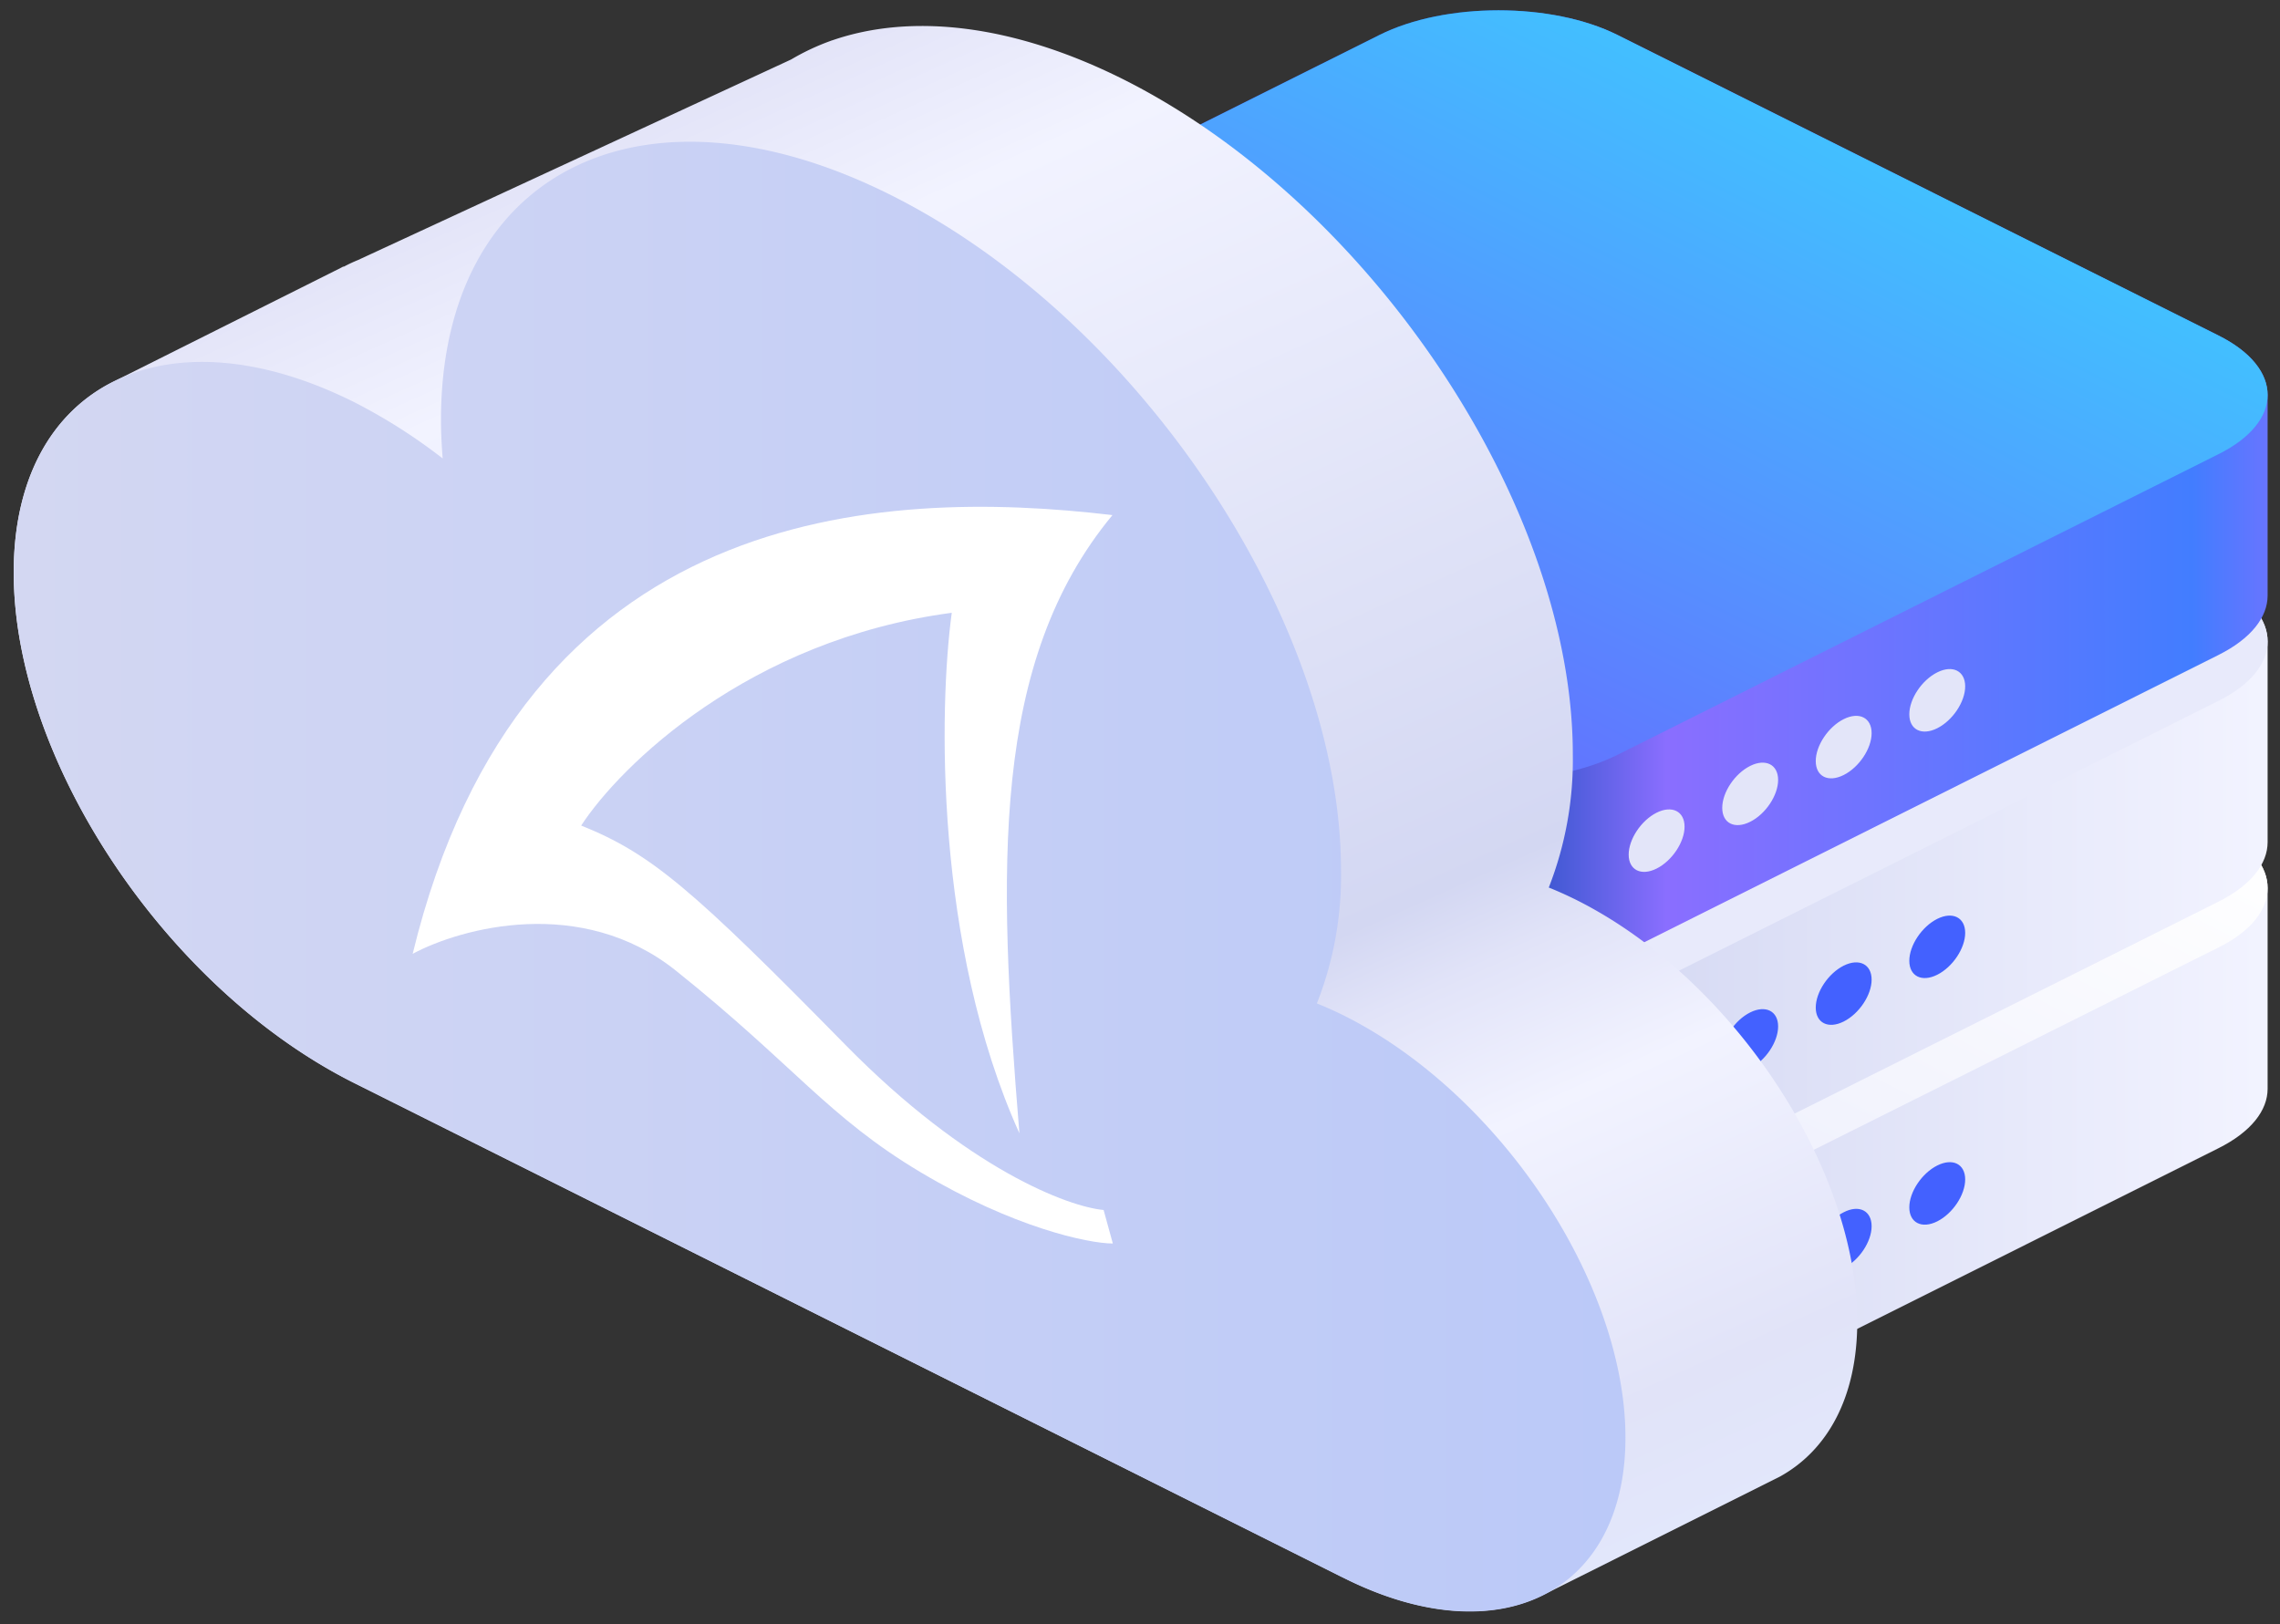 <?xml version="1.0" encoding="UTF-8" standalone="no"?>
<svg
   viewBox="0 0 386 275"
   version="1.1"
   id="svg143"
   sodipodi:docname="sharktech-cloud-hosting.svg"
   xml:space="preserve"
   width="386"
   height="275"
   inkscape:version="1.4 (86a8ad7, 2024-10-11)"
   xmlns:inkscape="http://www.inkscape.org/namespaces/inkscape"
   xmlns:sodipodi="http://sodipodi.sourceforge.net/DTD/sodipodi-0.dtd"
   xmlns:xlink="http://www.w3.org/1999/xlink"
   xmlns="http://www.w3.org/2000/svg"
   xmlns:svg="http://www.w3.org/2000/svg"
   xmlns:rdf="http://www.w3.org/1999/02/22-rdf-syntax-ns#"
   xmlns:cc="http://creativecommons.org/ns#"
   xmlns:dc="http://purl.org/dc/elements/1.1/"><rect x="0" y="0" width="386" height="275" fill="#333333" stroke="none"/><sodipodi:namedview
     id="namedview143"
     pagecolor="#ffffff"
     bordercolor="#000000"
     borderopacity="0.25"
     inkscape:showpageshadow="2"
     inkscape:pageopacity="0.0"
     inkscape:pagecheckerboard="0"
     inkscape:deskcolor="#d1d1d1"
     inkscape:zoom="1.5207614"
     inkscape:cx="532.95671"
     inkscape:cy="362.64729"
     inkscape:window-width="2560"
     inkscape:window-height="1369"
     inkscape:window-x="-8"
     inkscape:window-y="-8"
     inkscape:window-maximized="1"
     inkscape:current-layer="svg143" /><defs
     id="defs34"><style
       id="style1">.cls-1{isolation:isolate;}.cls-2,.cls-42{mix-blend-mode:multiply;}.cls-10,.cls-11,.cls-12,.cls-13,.cls-14,.cls-15,.cls-16,.cls-17,.cls-18,.cls-19,.cls-20,.cls-21,.cls-22,.cls-23,.cls-24,.cls-3,.cls-4,.cls-43,.cls-44,.cls-45,.cls-46,.cls-47,.cls-48,.cls-49,.cls-5,.cls-50,.cls-51,.cls-52,.cls-6,.cls-7,.cls-8,.cls-9{fill:#a7b1f2;}.cls-3{opacity:0;}.cls-4{opacity:0.05;}.cls-5{opacity:0.1;}.cls-6{opacity:0.14;}.cls-7{opacity:0.19;}.cls-8{opacity:0.24;}.cls-9{opacity:0.29;}.cls-10{opacity:0.33;}.cls-11{opacity:0.38;}.cls-12{opacity:0.43;}.cls-13{opacity:0.48;}.cls-14{opacity:0.52;}.cls-15{opacity:0.57;}.cls-16{opacity:0.62;}.cls-17{opacity:0.67;}.cls-18{opacity:0.71;}.cls-19{opacity:0.76;}.cls-20{opacity:0.81;}.cls-21{opacity:0.86;}.cls-22{opacity:0.9;}.cls-23{opacity:0.95;}.cls-25{fill:url(#linear-gradient);}.cls-26{fill:url(#linear-gradient-2);}.cls-27{fill:#4361ff;}.cls-28{fill:url(#linear-gradient-3);}.cls-29{fill:url(#linear-gradient-4);}.cls-30{fill:url(#linear-gradient-5);}.cls-31{fill:url(#linear-gradient-6);}.cls-32{fill:#e3e5f9;}.cls-33{fill:url(#linear-gradient-7);}.cls-34{fill:url(#linear-gradient-8);}.cls-35{fill:url(#linear-gradient-9);}.cls-36{fill:#5b78e6;}.cls-37{fill:#42eaff;}.cls-38{fill:#fff;}.cls-39{fill:#83b8fc;}.cls-40{fill:url(#linear-gradient-10);}.cls-41{fill:url(#linear-gradient-11);}.cls-42{opacity:0.3;}.cls-43{opacity:0.09;}.cls-44{opacity:0.18;}.cls-45{opacity:0.27;}.cls-46{opacity:0.36;}.cls-47{opacity:0.45;}.cls-48{opacity:0.55;}.cls-49{opacity:0.64;}.cls-50{opacity:0.73;}.cls-51{opacity:0.82;}.cls-52{opacity:0.91;}.cls-53{fill:#1e4abf;}.cls-54{fill:#3176ff;}.cls-55{fill:#f3abc7;}.cls-56{fill:#879beb;}</style><linearGradient
       id="linear-gradient"
       x1="52.67"
       y1="364.44"
       x2="310.44"
       y2="364.44"
       gradientUnits="userSpaceOnUse"><stop
         offset="0"
         stop-color="#d3d7f2"
         id="stop1" /><stop
         offset="0.45"
         stop-color="#bbc9f8"
         id="stop2" /><stop
         offset="0.55"
         stop-color="#d3d7f2"
         id="stop3" /><stop
         offset="1"
         stop-color="#f2f3ff"
         id="stop4" /></linearGradient><linearGradient
       id="linear-gradient-2"
       x1="1892.14"
       y1="-405.9"
       x2="2034.17"
       y2="-405.9"
       gradientTransform="matrix(1,-0.5,1,0.5,-1375.7,1532.21)"
       gradientUnits="userSpaceOnUse"><stop
         offset="0"
         stop-color="#e8eafb"
         id="stop5" /><stop
         offset="1"
         stop-color="#fff"
         id="stop6" /></linearGradient><linearGradient
       id="linear-gradient-3"
       x1="52.67"
       y1="322.69"
       x2="310.44"
       y2="322.69"
       xlink:href="#linear-gradient"
       gradientTransform="translate(72.133,-197.079)" /><linearGradient
       id="linear-gradient-4"
       x1="1933.89"
       y1="-447.65"
       x2="2075.92"
       y2="-447.65"
       xlink:href="#linear-gradient-2"
       gradientTransform="translate(72.133,-197.079)" /><linearGradient
       id="linear-gradient-5"
       x1="52.95"
       y1="280.94"
       x2="314.68"
       y2="280.94"
       gradientUnits="userSpaceOnUse"
       gradientTransform="translate(72.133,-197.079)"><stop
         offset="0.14"
         stop-color="#7023ff"
         id="stop7" /><stop
         offset="0.48"
         stop-color="#174dba"
         id="stop8" /><stop
         offset="0.6"
         stop-color="#8a6eff"
         id="stop9" /><stop
         offset="0.94"
         stop-color="#427dff"
         id="stop10" /><stop
         offset="1"
         stop-color="#7073ff"
         id="stop11" /></linearGradient><linearGradient
       id="linear-gradient-6"
       x1="1976.5"
       y1="-489.38"
       x2="2119.24"
       y2="-489.38"
       gradientTransform="matrix(1,-0.5,1,0.5,-1303.567,1335.131)"
       gradientUnits="userSpaceOnUse"><stop
         offset="0"
         stop-color="#646eff"
         id="stop12" /><stop
         offset="1"
         stop-color="#42c0ff"
         id="stop13" /></linearGradient><linearGradient
       id="linear-gradient-7"
       x1="-2982.75"
       y1="418.29"
       x2="-2931.7"
       y2="367.24"
       gradientTransform="matrix(-1,0,0,1,-2388.12,0)"
       gradientUnits="userSpaceOnUse"><stop
         offset="0"
         stop-color="#92a6f3"
         id="stop14" /><stop
         offset="1"
         stop-color="#7f93e6"
         id="stop15" /></linearGradient><linearGradient
       id="linear-gradient-8"
       x1="390.36"
       y1="46.43"
       x2="579.73"
       y2="418.09"
       gradientUnits="userSpaceOnUse"><stop
         offset="0"
         stop-color="#edeefb"
         id="stop16" /><stop
         offset="0.06"
         stop-color="#fcfcfe"
         id="stop17" /><stop
         offset="0.3"
         stop-color="#e1e3f8"
         id="stop18" /><stop
         offset="0.37"
         stop-color="#c5d0f9"
         id="stop19" /><stop
         offset="1"
         stop-color="#dde2fb"
         id="stop20" /></linearGradient><linearGradient
       id="linear-gradient-9"
       x1="530.63"
       y1="81.73"
       x2="385.12"
       y2="324.72"
       gradientUnits="userSpaceOnUse"><stop
         offset="0"
         stop-color="#174dba"
         id="stop21" /><stop
         offset="0.18"
         stop-color="#1e4abf"
         id="stop22" /><stop
         offset="0.44"
         stop-color="#3141cf"
         id="stop23" /><stop
         offset="0.75"
         stop-color="#5132e7"
         id="stop24" /><stop
         offset="1"
         stop-color="#7023ff"
         id="stop25" /></linearGradient><linearGradient
       id="linear-gradient-10"
       x1="309.13"
       y1="158.22"
       x2="379.81"
       y2="315.29"
       gradientTransform="matrix(1.681,0,0,1.681,-422.359,-239.777)"
       gradientUnits="userSpaceOnUse"><stop
         offset="0"
         stop-color="#e3e4f8"
         id="stop26" /><stop
         offset="0.11"
         stop-color="#f2f3ff"
         id="stop27" /><stop
         offset="0.6"
         stop-color="#d3d7f2"
         id="stop28" /><stop
         offset="0.65"
         stop-color="#e1e3f8"
         id="stop29" /><stop
         offset="0.74"
         stop-color="#f2f3ff"
         id="stop30" /><stop
         offset="0.92"
         stop-color="#e1e3f8"
         id="stop31" /><stop
         offset="1"
         stop-color="#e2e7fb"
         id="stop32" /></linearGradient><linearGradient
       id="linear-gradient-11"
       x1="253.4"
       y1="230.9"
       x2="414.02"
       y2="230.9"
       gradientTransform="matrix(1.681,0,0,1.681,-422.359,-239.777)"
       gradientUnits="userSpaceOnUse"><stop
         offset="0"
         stop-color="#d3d7f2"
         id="stop33" /><stop
         offset="1"
         stop-color="#bbc9f8"
         id="stop34" /></linearGradient><linearGradient
       inkscape:collect="always"
       xlink:href="#linear-gradient"
       id="linearGradient143"
       gradientUnits="userSpaceOnUse"
       x1="52.67"
       y1="364.44"
       x2="310.44"
       y2="364.44"
       gradientTransform="translate(72.133,-197.079)" /><linearGradient
       inkscape:collect="always"
       xlink:href="#linear-gradient-2"
       id="linearGradient144"
       gradientUnits="userSpaceOnUse"
       gradientTransform="matrix(1,-0.5,1,0.5,-1303.567,1335.131)"
       x1="1892.14"
       y1="-405.9"
       x2="2034.17"
       y2="-405.9" /></defs><title
     id="title34">public-cloud-hosting</title><path
     class="cls-25"
     d="m 375.553,140.281 -101.71,-50.86 c -11.13,-5.57 -29.18,-5.57 -40.31,0 l -101.71,50.86 c -5.57,2.79 -8.35,6.44 -8.35,10.09 v 34 c 0,3.65 2.78,7.3 8.35,10.08 l 101.71,50.86 c 11.13,5.57 29.18,5.57 40.31,0 l 101.71,-50.87 c 5.57,-2.78 8.35,-6.43 8.35,-10.08 v -34 c 0,-3.64 -2.77,-7.29 -8.35,-10.08 z"
     id="path56"
     style="isolation:isolate;fill:url(#linearGradient143)" /><path
     class="cls-26"
     d="m 375.553,160.451 -101.71,50.86 c -11.13,5.57 -29.18,5.57 -40.31,0 l -101.71,-50.86 c -11.14,-5.57 -11.14,-14.6 0,-20.17 l 101.71,-50.86 c 11.13,-5.57 29.18,-5.57 40.31,0 l 101.71,50.86 c 11.14,5.57 11.14,14.64 0,20.17 z"
     id="path57"
     style="isolation:isolate;fill:url(#linearGradient144)" /><path
     class="cls-27"
     d="m 280.463,221.111 c -2.61,1.31 -4.73,4.48 -4.73,7.1 0,2.62 2.12,3.67 4.73,2.36 2.61,-1.31 4.73,-4.48 4.73,-7.09 0,-2.61 -2.12,-3.68 -4.73,-2.37 z m 15.84,-7.92 c -2.62,1.31 -4.73,4.48 -4.73,7.1 0,2.62 2.11,3.67 4.73,2.36 2.62,-1.31 4.73,-4.48 4.73,-7.1 0,-2.62 -2.12,-3.63 -4.73,-2.36 z m 15.83,-7.92 c -2.61,1.31 -4.73,4.48 -4.73,7.09 0,2.61 2.12,3.68 4.73,2.37 2.61,-1.31 4.73,-4.48 4.73,-7.1 0,-2.62 -2.11,-3.71 -4.73,-2.36 z m 15.84,-7.92 c -2.61,1.31 -4.73,4.48 -4.73,7.09 0,2.61 2.12,3.68 4.73,2.37 2.61,-1.31 4.73,-4.48 4.73,-7.1 0,-2.62 -2.12,-3.67 -4.73,-2.36 z"
     id="path58"
     style="isolation:isolate" /><path
     class="cls-28"
     d="m 375.553,98.531 -101.71,-50.87 c -11.13,-5.57 -29.18,-5.57 -40.31,0 l -101.71,50.87 c -5.57,2.78 -8.35,6.43 -8.35,10.08 v 34 c 0,3.65 2.78,7.3 8.35,10.09 l 101.71,50.85 c 11.13,5.57 29.18,5.57 40.31,0 l 101.71,-50.86 c 5.57,-2.79 8.35,-6.44 8.35,-10.09 v -34 c 0,-3.68 -2.77,-7.29 -8.35,-10.07 z"
     id="path59"
     style="isolation:isolate;fill:url(#linear-gradient-3)" /><path
     class="cls-29"
     d="m 375.553,118.691 -101.71,50.87 c -11.13,5.56 -29.18,5.56 -40.31,0 l -101.71,-50.87 c -11.14,-5.57 -11.14,-14.59 0,-20.16 l 101.71,-50.87 c 11.13,-5.57 29.18,-5.57 40.31,0 l 101.71,50.87 c 11.14,5.57 11.14,14.59 0,20.16 z"
     id="path60"
     style="isolation:isolate;fill:url(#linear-gradient-4)" /><path
     class="cls-27"
     d="m 280.463,179.351 c -2.61,1.31 -4.73,4.49 -4.73,7.1 0,2.61 2.12,3.67 4.73,2.36 2.61,-1.31 4.73,-4.48 4.73,-7.09 0,-2.61 -2.12,-3.67 -4.73,-2.37 z m 15.84,-7.92 c -2.62,1.31 -4.73,4.49 -4.73,7.1 0,2.61 2.11,3.67 4.73,2.36 2.62,-1.31 4.73,-4.48 4.73,-7.09 0,-2.61 -2.12,-3.67 -4.73,-2.37 z m 15.83,-7.92 c -2.61,1.31 -4.73,4.49 -4.73,7.1 0,2.61 2.12,3.67 4.73,2.36 2.61,-1.31 4.73,-4.48 4.73,-7.09 0,-2.61 -2.11,-3.67 -4.73,-2.37 z m 15.84,-7.92 c -2.61,1.31 -4.73,4.49 -4.73,7.1 0,2.61 2.12,3.67 4.73,2.36 2.61,-1.31 4.73,-4.48 4.73,-7.09 0,-2.61 -2.12,-3.67 -4.73,-2.37 z"
     id="path61"
     style="isolation:isolate" /><path
     class="cls-30"
     d="m 375.553,56.791 -101.71,-50.87 c -11.13,-5.57 -29.18,-5.57 -40.31,0 l -101.71,50.87 c -5.57,2.78 -8.35,6.43 -8.35,10.08 v 34 c 0,3.65 2.78,7.3 8.35,10.08 l 101.71,50.86 c 11.13,5.57 29.18,5.57 40.31,0 l 101.71,-50.89 c 5.57,-2.78 8.35,-6.43 8.35,-10.08 v -33.92 c 0,-3.7 -2.77,-7.35 -8.35,-10.13 z"
     id="path62"
     style="isolation:isolate;fill:url(#linear-gradient-5)" /><path
     class="cls-31"
     d="m 375.553,76.921 -101.71,50.89 c -11.13,5.57 -29.18,5.57 -40.31,0 l -101.71,-50.89 c -11.14,-5.57 -11.14,-14.6 0,-20.16 l 101.71,-50.84 c 11.13,-5.57 29.18,-5.57 40.31,0 l 101.71,50.87 c 11.14,5.56 11.14,14.59 0,20.13 z"
     id="path63"
     style="isolation:isolate;fill:url(#linear-gradient-6)" /><path
     class="cls-32"
     d="m 280.463,137.611 c -2.61,1.31 -4.73,4.49 -4.73,7.1 0,2.61 2.12,3.67 4.73,2.36 2.61,-1.31 4.73,-4.48 4.73,-7.09 0,-2.61 -2.12,-3.67 -4.73,-2.37 z m 15.84,-7.92 c -2.62,1.31 -4.73,4.48 -4.73,7.1 0,2.62 2.11,3.67 4.73,2.36 2.62,-1.31 4.73,-4.48 4.73,-7.09 0,-2.61 -2.12,-3.67 -4.73,-2.37 z m 15.83,-7.92 c -2.61,1.31 -4.73,4.48 -4.73,7.1 0,2.62 2.12,3.67 4.73,2.36 2.61,-1.31 4.73,-4.48 4.73,-7.09 0,-2.61 -2.11,-3.68 -4.73,-2.37 z m 15.84,-7.92 c -2.61,1.31 -4.73,4.48 -4.73,7.1 0,2.62 2.12,3.67 4.73,2.36 2.61,-1.31 4.73,-4.48 4.73,-7.09 0,-2.61 -2.12,-3.68 -4.73,-2.37 z"
     id="path64"
     style="isolation:isolate" /><path
     class="cls-40"
     d="m 314.431,223.796 c 0,-26.298 -21.321,-58.296 -47.618,-71.444 -1.564,-0.773 -3.094,-1.463 -4.607,-2.068 a 59.254,59.254 0 0 0 4.069,-22.548 c 0,-42.036 -34.1,-93.236 -76.169,-114.338 C 171.357,4.032 154.207,2.233 140.923,6.823 a 1.11,1.11 0 0 0 -0.252,0.084 39.127,39.127 0 0 0 -6.726,3.161 L 60.601,44.033 a 25.558,25.558 0 0 0 -2.371,1.11 h -0.135 l -0.437,0.235 -38.32,19.185 c -10.509,5.179 -17.016,16.394 -17.016,32.368 0,31.83 25.81,70.536 57.64,86.46 l 167.068,83.551 0.521,0.252 c 12.947,6.474 24.667,7.18 33.259,3.094 l 0.185,-0.084 0.471,-0.235 39.867,-19.942 c 8.121,-4.489 13.098,-13.519 13.098,-26.23 z"
     id="path119"
     style="isolation:isolate;fill:url(#linear-gradient-10);stroke-width:1.681" /><path
     class="cls-41"
     d="m 227.03,266.976 0.521,0.252 c 26.298,13.166 47.635,2.505 47.635,-23.792 0,-26.298 -21.337,-58.296 -47.635,-71.461 -1.547,-0.773 -3.077,-1.446 -4.607,-2.068 a 58.85,58.85 0 0 0 4.086,-22.531 c 0,-42.036 -34.116,-93.253 -76.186,-114.338 C 108.774,11.952 74.658,29.035 74.658,71.121 c 0,2.135 0.118,4.321 0.286,6.507 A 93.673,93.673 0 0 0 59.962,68.095 C 28.132,52.188 2.322,65.085 2.322,96.915 c 0,31.83 25.81,70.536 57.64,86.46 z"
     id="path120"
     style="isolation:isolate;fill:url(#linear-gradient-11);stroke-width:1.681" /><g
     style="fill:none"
     id="g244-0"
     transform="matrix(0.129,0.077,0,0.145,32.361,36.147)"><path
       d="m 1209.105,-289.851 c -159.156,255.587 -150.759,491.295 -122.114,786.764 -111.495,-160.884 -105.692,-440.795 -88.776,-560.687 -266.823,173.108 -435.363,410.051 -486.357,506.729 91.987,-16.051 146.315,-3.21 346.957,71.985 160.513,60.131 292.628,33.584 338.683,12.841 l 12.101,32.72 c -32.597,17.286 -131.004,50.747 -252.377,50.747 -121.373,0 -165.453,-36.671 -320.78,-64.823 -124.213,-22.595 -282.257,99.765 -345.722,163.724 143.104,-600.445 612.174,-869.614 918.385,-1000 z"
       fill="#ffffff"
       id="path1-9" /></g></svg>
